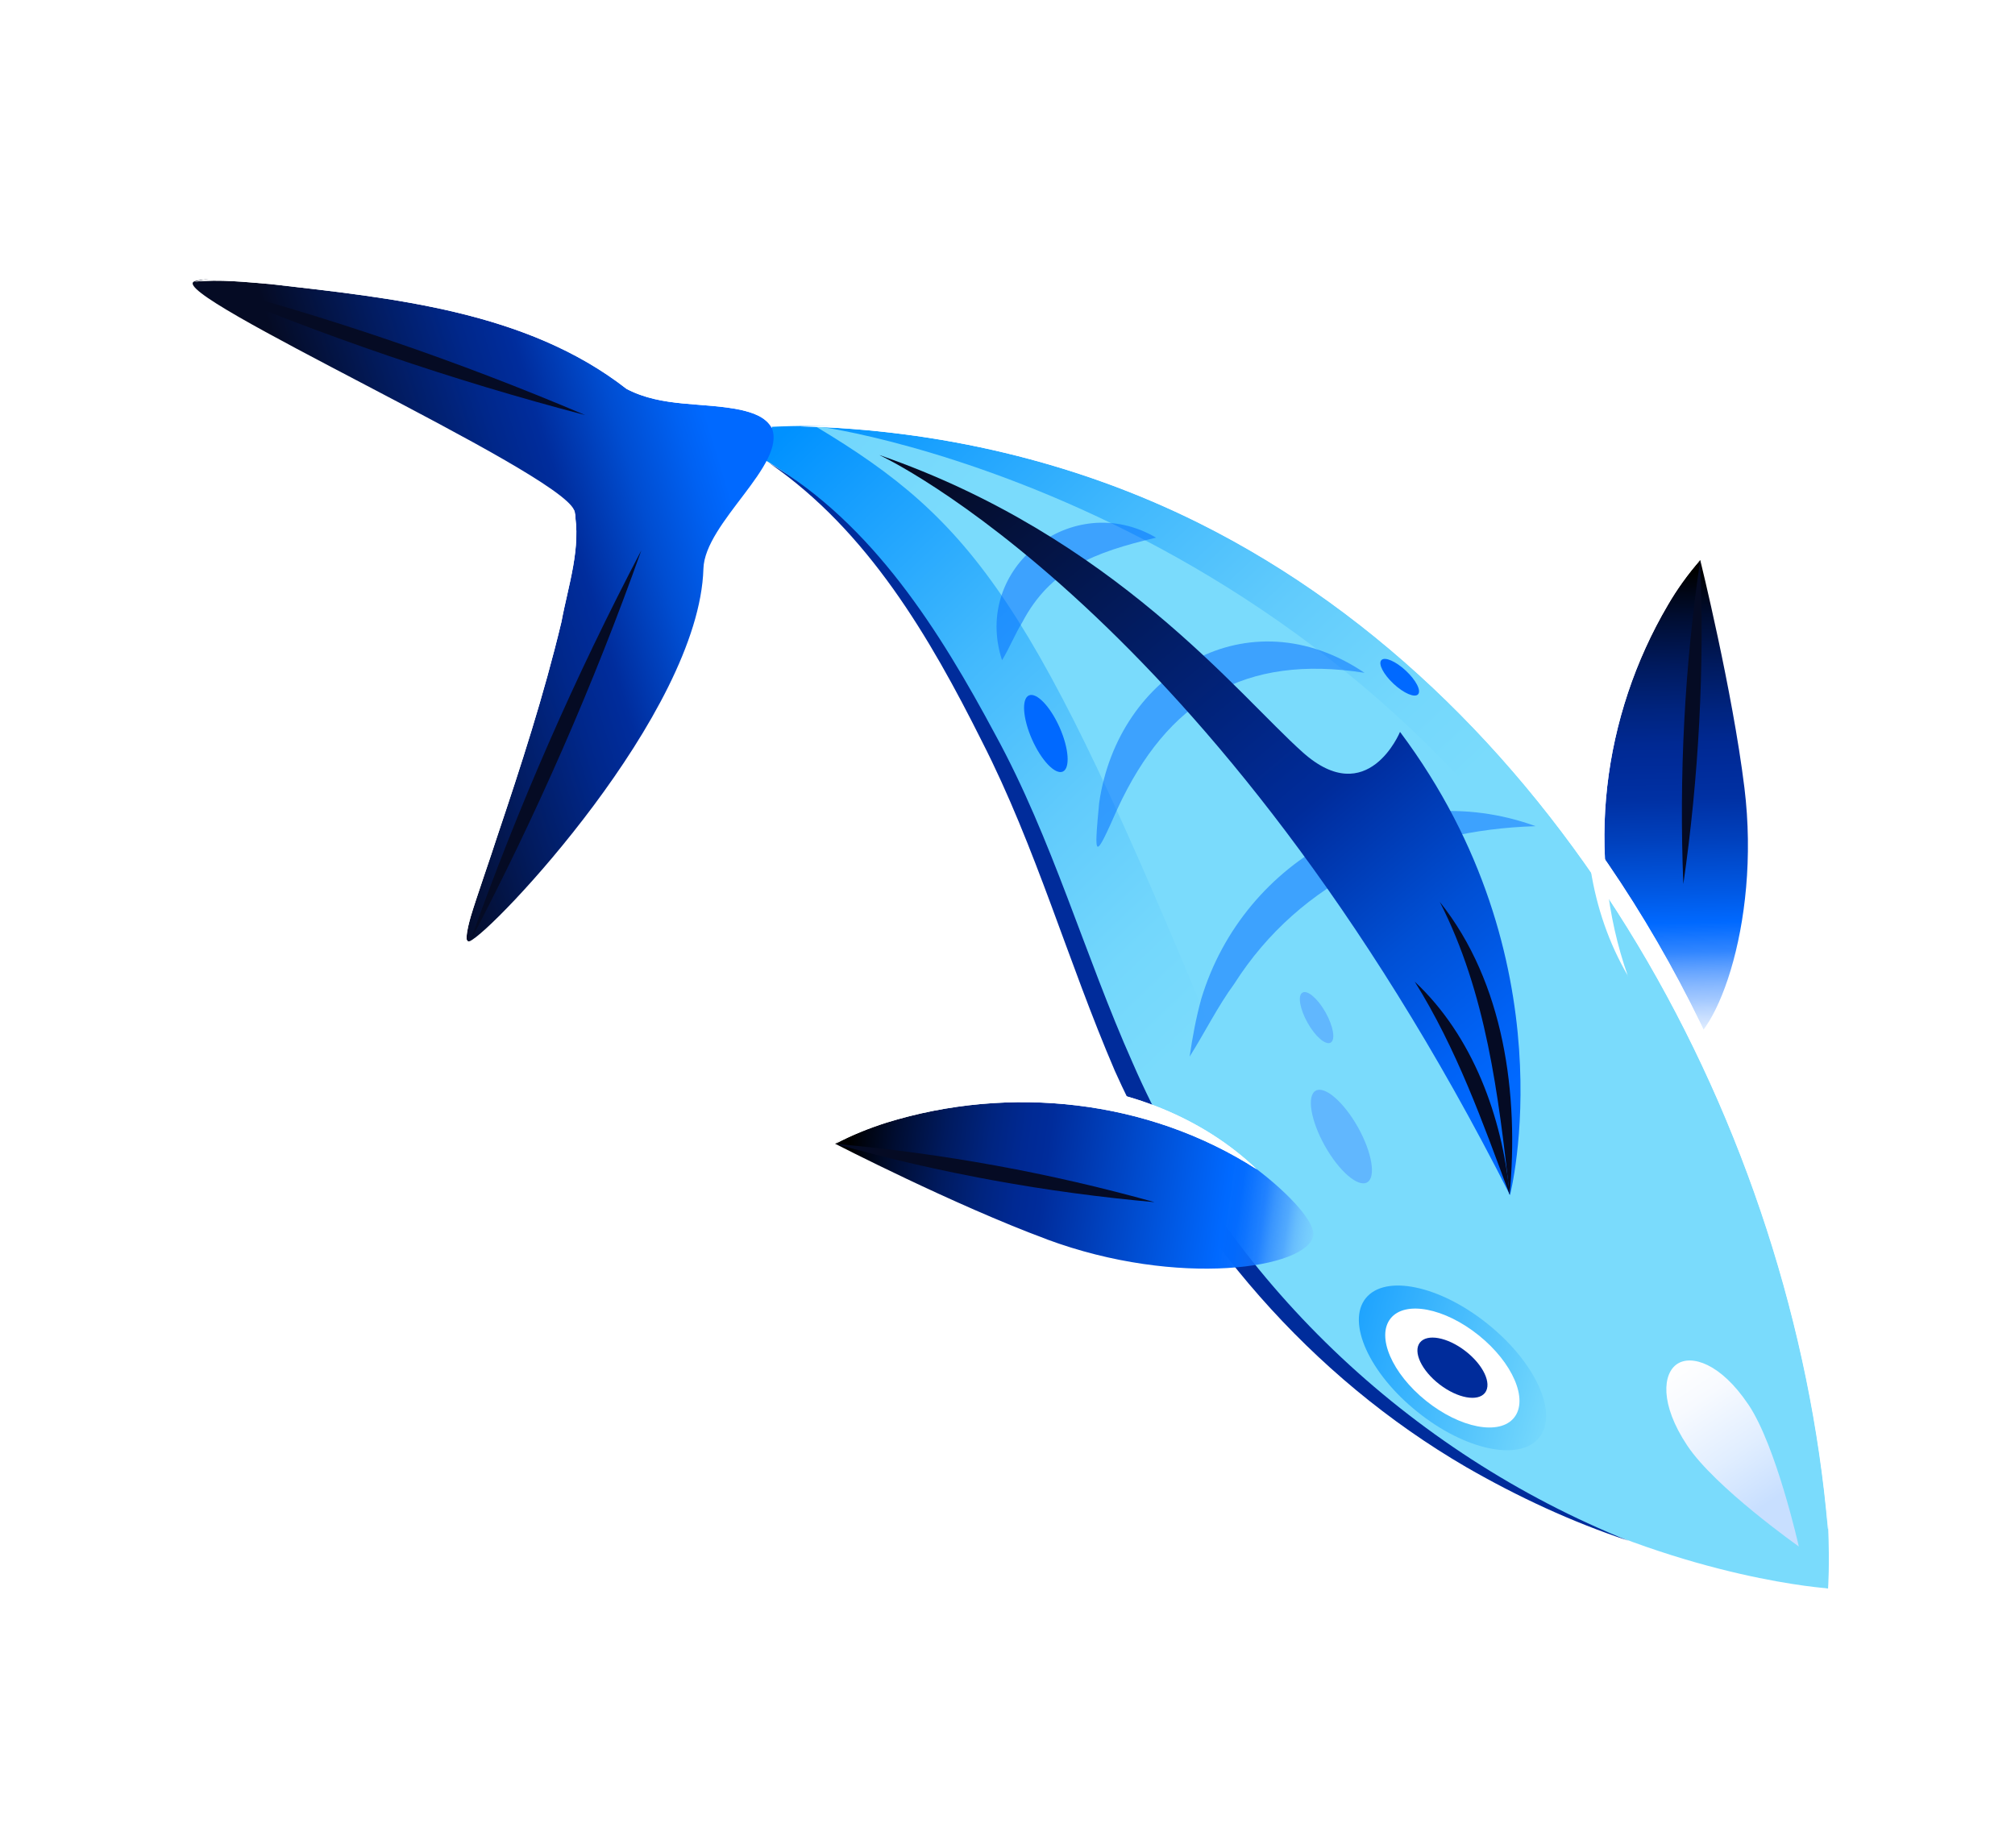 <?xml version="1.0" encoding="utf-8"?>
<svg xmlns="http://www.w3.org/2000/svg" fill="none" height="111" viewBox="0 0 121 111" width="121">
<path d="M104.752 47.312C105.777 55.676 102.839 62.946 100.843 62.835C99.353 62.745 95.639 55.732 95.778 49.821C96.027 38.699 102.098 33.633 102.098 33.633C102.098 33.633 104.031 41.443 104.752 47.312Z" fill="url(#paint0_linear_4706_10815)"/>
<path d="M97.758 58.628C95.167 51.289 96.234 43.001 100.149 36.342C100.704 35.385 101.355 34.477 102.104 33.625C95.097 39.404 93.171 50.811 97.766 58.621H97.752L97.758 58.628Z" fill="white"/>
<path d="M101.084 53.092C102.013 46.661 102.359 40.133 102.096 33.633C101.154 40.071 100.821 46.592 101.084 53.092Z" fill="#050B24"/>
<path d="M65.195 58.377C77.205 93.303 109.774 95.389 109.774 95.389C109.774 95.389 111.465 73.712 94.73 50.31C74.003 21.33 44.17 25.481 41.738 26.181C41.738 26.181 54.038 25.869 65.195 58.377Z" fill="url(#paint1_linear_4706_10815)"/>
<path d="M61.785 41.764C62.242 41.563 63.066 42.422 63.628 43.683C64.189 44.944 64.272 46.136 63.822 46.337C63.364 46.538 62.54 45.679 61.978 44.418C61.417 43.156 61.334 41.965 61.785 41.764Z" fill="#0069FF"/>
<path d="M34.485 30.642C35.483 33.026 26.419 57.273 28.214 56.518C29.579 55.95 41.983 42.852 42.24 34.156C42.316 31.391 47.257 27.891 46.342 25.687C45.427 23.484 39.468 24.53 37.437 22.652C31.069 16.72 13.038 16.332 11.666 16.9C9.864 17.656 33.474 28.251 34.478 30.635V30.649L34.485 30.642Z" fill="url(#paint2_linear_4706_10815)"/>
<path d="M38.51 33.055C34.532 40.629 31.102 48.473 28.233 56.533C32.211 48.959 35.641 41.114 38.51 33.055Z" fill="#050B24"/>
<path d="M35.15 24.932C27.528 21.689 19.69 19.007 11.686 16.914C19.309 20.157 27.16 22.839 35.15 24.932Z" fill="#050B24"/>
<path d="M48.967 25.602C58.578 31.36 62.119 36.128 72.791 61.997C83.435 87.803 109.775 95.398 109.775 95.398C109.775 95.398 108.195 80.07 98.535 62.045C81.918 30.376 49.694 25.602 48.967 25.602Z" fill="url(#paint3_linear_4706_10815)"/>
<g opacity="0.5">
<path d="M92.198 49.609C83.772 46.56 74.687 51.501 72.13 60.004C71.818 61.147 71.603 62.305 71.437 63.455C72.344 62.014 73.121 60.441 74.112 59.089C78.103 52.818 84.853 49.838 92.205 49.616V49.602L92.198 49.609Z" fill="#0069FF"/>
</g>
<g opacity="0.5">
<path d="M81.94 40.406C74.997 35.715 67.131 40.337 66.002 48.237C65.69 51.591 65.711 51.723 67.097 48.584C70.111 42.063 74.719 39.277 81.947 40.406H81.94Z" fill="#0069FF"/>
</g>
<g opacity="0.5">
<path d="M69.424 32.29C64.427 29.352 58.35 34.085 60.173 39.65C60.644 38.873 60.935 38.104 61.385 37.377C63.069 34.168 65.703 33.17 69.417 32.29H69.424Z" fill="#0069FF"/>
</g>
<path d="M52.831 27.343C52.831 27.343 72.831 36.532 90.675 71.77C90.675 71.77 94.327 57.661 84.071 43.953C84.071 43.953 82.137 48.666 78.236 45.187C74.334 41.708 66.906 32.215 52.831 27.336V27.343Z" fill="url(#paint4_linear_4706_10815)"/>
<path d="M104.996 84.357C106.673 86.859 108.018 92.874 108.018 92.874C108.018 92.874 102.987 89.326 101.317 86.81C99.646 84.295 99.861 82.486 100.707 81.918C101.552 81.343 103.312 81.849 104.989 84.35V84.364L104.996 84.357Z" fill="url(#paint5_linear_4706_10815)"/>
<path d="M81.545 67.698C82.397 69.222 82.64 70.705 82.092 71.01C81.545 71.315 80.408 70.331 79.556 68.813C78.704 67.289 78.461 65.806 79.008 65.501C79.556 65.196 80.692 66.18 81.545 67.698Z" fill="#4994FF" opacity="0.5"/>
<path d="M79.604 60.807C80.068 61.639 80.207 62.45 79.902 62.616C79.604 62.782 78.98 62.249 78.516 61.417C78.052 60.586 77.913 59.775 78.218 59.608C78.516 59.442 79.14 59.976 79.604 60.807Z" fill="#4994FF" opacity="0.5"/>
<path d="M84.419 40.276C85.029 40.845 85.355 41.475 85.154 41.697C84.953 41.919 84.294 41.635 83.684 41.066C83.075 40.498 82.749 39.867 82.95 39.646C83.151 39.424 83.809 39.708 84.419 40.276Z" fill="#0069FF"/>
<path d="M90.653 71.759C91.214 65.73 90.334 59.022 86.46 54.164C89.246 59.632 89.981 65.744 90.653 71.759Z" fill="#050B24"/>
<path d="M90.658 71.759C90.215 67.075 88.441 62.217 84.955 58.953C87.478 63 89.009 67.324 90.658 71.759Z" fill="#050B24"/>
<path d="M109.775 91.811C108.819 63.288 89.79 32.534 60.477 26.651C56.389 25.84 52.21 25.473 48.052 25.604C56.347 25.805 64.586 27.725 71.967 31.398C93.955 42.353 107.703 67.869 109.762 91.811H109.775Z" fill="white"/>
<path d="M46.22 27.826C52.11 31.894 55.831 38.256 58.971 44.534C62.221 50.909 64.119 57.728 66.947 64.312C71.354 74.138 78.706 82.675 88.048 88.108C91.152 89.896 94.402 91.407 97.791 92.53C84.597 87.221 73.675 76.868 68.014 63.827C65.138 57.382 63.191 50.376 59.767 44.118C56.434 37.895 52.422 31.485 46.206 27.812H46.22V27.826Z" fill="#002C9B"/>
<path d="M62.853 74.426C70.753 77.357 78.514 76.172 78.861 74.204C79.124 72.735 73.151 67.503 67.364 66.276C56.478 63.948 50.151 68.688 50.151 68.688C50.151 68.688 57.302 72.368 62.846 74.419H62.86L62.853 74.426Z" fill="url(#paint6_linear_4706_10815)"/>
<path d="M75.478 70.231C68.93 63.959 57.392 63.218 50.157 68.693C51.155 68.166 52.194 67.75 53.241 67.418C60.621 65.138 68.937 66.018 75.472 70.224L75.478 70.231Z" fill="white"/>
<path d="M69.33 72.195C63.059 70.442 56.642 69.27 50.162 68.695C56.427 70.456 62.851 71.62 69.33 72.195Z" fill="#050B24"/>
<path d="M46.361 25.689C46.077 24.941 45.287 24.546 44.566 24.303C42.508 23.575 39.903 23.679 38.101 22.584C33.472 18.364 26.889 17.255 20.86 16.666C17.811 16.486 14.692 16.258 11.685 16.916C13.195 16.763 14.72 16.937 16.238 17.061C23.59 17.907 31.622 18.676 37.623 23.354C39.771 24.483 42.19 24.137 44.483 24.615C45.19 24.781 45.966 25.017 46.354 25.703V25.689H46.361Z" fill="white"/>
<path d="M34.49 30.648C34.462 32.858 33.423 34.972 32.848 37.113C31.642 40.917 29.916 46.191 28.981 50.016C28.517 52.068 27.858 54.16 27.934 56.281C27.934 56.406 28.052 56.627 28.205 56.53C28.038 56.586 28.004 56.406 28.018 56.267C28.045 55.851 28.156 55.449 28.267 55.047C28.579 53.987 29.501 51.361 29.847 50.266C31.282 46.004 32.667 41.728 33.714 37.349C34.116 35.173 34.934 32.851 34.476 30.641L34.49 30.648Z" fill="white"/>
<g filter="url(#filter0_f_4706_10815)">
<path d="M97.758 58.628C95.167 51.289 96.234 43.001 100.149 36.342C100.704 35.385 101.355 34.477 102.104 33.625C95.097 39.404 93.171 50.811 97.766 58.621H97.752L97.758 58.628Z" fill="white"/>
</g>
<g filter="url(#filter1_f_4706_10815)">
<path d="M109.791 91.811C108.835 63.288 89.806 32.534 60.493 26.651C56.404 25.84 52.225 25.473 48.068 25.604C56.362 25.805 64.602 27.725 71.982 31.398C93.97 42.353 107.719 67.869 109.777 91.811H109.791Z" fill="white"/>
</g>
<g filter="url(#filter2_f_4706_10815)">
<path d="M75.478 70.231C68.93 63.959 57.392 63.218 50.157 68.693C51.155 68.166 52.194 67.75 53.241 67.418C60.621 65.138 68.937 66.018 75.472 70.224L75.478 70.231Z" fill="white"/>
</g>
<g filter="url(#filter3_f_4706_10815)">
<path d="M46.361 25.689C46.077 24.941 45.287 24.546 44.566 24.303C42.508 23.575 39.903 23.679 38.101 22.584C33.472 18.364 26.889 17.255 20.86 16.666C17.811 16.486 14.692 16.258 11.685 16.916C13.195 16.763 14.72 16.937 16.238 17.061C23.59 17.907 31.622 18.676 37.623 23.354C39.771 24.483 42.19 24.137 44.483 24.615C45.19 24.781 45.966 25.017 46.354 25.703V25.689H46.361Z" fill="white"/>
</g>
<g filter="url(#filter4_f_4706_10815)">
<path d="M34.49 30.648C34.462 32.858 33.423 34.972 32.848 37.113C31.642 40.917 29.916 46.191 28.981 50.016C28.517 52.068 27.858 54.16 27.934 56.281C27.934 56.406 28.052 56.627 28.205 56.53C28.038 56.586 28.004 56.406 28.018 56.267C28.045 55.851 28.156 55.449 28.267 55.047C28.579 53.987 29.501 51.361 29.847 50.266C31.282 46.004 32.667 41.728 33.714 37.349C34.116 35.173 34.934 32.851 34.476 30.641L34.49 30.648Z" fill="white"/>
</g>
<path d="M89.336 79.512C92.212 81.819 93.598 84.875 92.433 86.331C91.262 87.786 87.985 87.1 85.109 84.785C82.233 82.478 80.847 79.422 82.011 77.966C83.182 76.511 86.46 77.197 89.336 79.512Z" fill="url(#paint7_linear_4706_10815)"/>
<path d="M88.793 80.189C90.838 81.831 91.794 84.049 90.921 85.137C90.048 86.225 87.678 85.767 85.633 84.125C83.589 82.483 82.633 80.265 83.506 79.177C84.379 78.089 86.749 78.547 88.793 80.189Z" fill="white"/>
<path d="M87.991 81.132C89.073 81.964 89.599 83.086 89.176 83.641C88.747 84.195 87.527 83.973 86.446 83.142C85.365 82.31 84.838 81.188 85.261 80.633C85.691 80.079 86.91 80.3 87.991 81.132Z" fill="#002C9B"/>
<defs>
<filter color-interpolation-filters="sRGB" filterUnits="userSpaceOnUse" height="29.004" id="filter0_f_4706_10815" width="10.832" x="93.272" y="31.625">
<feFlood flood-opacity="0" result="BackgroundImageFix"/>
<feBlend in="SourceGraphic" in2="BackgroundImageFix" mode="normal" result="shape"/>
<feGaussianBlur result="effect1_foregroundBlur_4706_10815" stdDeviation="1"/>
</filter>
<filter color-interpolation-filters="sRGB" filterUnits="userSpaceOnUse" height="70.234" id="filter1_f_4706_10815" width="65.723" x="46.068" y="23.578">
<feFlood flood-opacity="0" result="BackgroundImageFix"/>
<feBlend in="SourceGraphic" in2="BackgroundImageFix" mode="normal" result="shape"/>
<feGaussianBlur result="effect1_foregroundBlur_4706_10815" stdDeviation="1"/>
</filter>
<filter color-interpolation-filters="sRGB" filterUnits="userSpaceOnUse" height="9.215" id="filter2_f_4706_10815" width="29.322" x="48.156" y="63.016">
<feFlood flood-opacity="0" result="BackgroundImageFix"/>
<feBlend in="SourceGraphic" in2="BackgroundImageFix" mode="normal" result="shape"/>
<feGaussianBlur result="effect1_foregroundBlur_4706_10815" stdDeviation="1"/>
</filter>
<filter color-interpolation-filters="sRGB" filterUnits="userSpaceOnUse" height="13.227" id="filter3_f_4706_10815" width="38.676" x="9.686" y="14.477">
<feFlood flood-opacity="0" result="BackgroundImageFix"/>
<feBlend in="SourceGraphic" in2="BackgroundImageFix" mode="normal" result="shape"/>
<feGaussianBlur result="effect1_foregroundBlur_4706_10815" stdDeviation="1"/>
</filter>
<filter color-interpolation-filters="sRGB" filterUnits="userSpaceOnUse" height="29.914" id="filter4_f_4706_10815" width="10.684" x="25.928" y="28.641">
<feFlood flood-opacity="0" result="BackgroundImageFix"/>
<feBlend in="SourceGraphic" in2="BackgroundImageFix" mode="normal" result="shape"/>
<feGaussianBlur result="effect1_foregroundBlur_4706_10815" stdDeviation="1"/>
</filter>
<linearGradient gradientUnits="userSpaceOnUse" id="paint0_linear_4706_10815" x1="99.968" x2="100.713" y1="33.484" y2="63.147">
<stop offset="0.03"/>
<stop offset="0.12" stop-color="#000D31"/>
<stop offset="0.22" stop-color="#001A5E"/>
<stop offset="0.31" stop-color="#00247F"/>
<stop offset="0.38" stop-color="#002993"/>
<stop offset="0.43" stop-color="#002C9B"/>
<stop offset="0.49" stop-color="#0031A4"/>
<stop offset="0.57" stop-color="#0040BC"/>
<stop offset="0.68" stop-color="#0059E5"/>
<stop offset="0.74" stop-color="#0069FF"/>
<stop offset="0.76" stop-color="#056CFF" stop-opacity="0.96"/>
<stop offset="0.8" stop-color="#1374FF" stop-opacity="0.87"/>
<stop offset="0.84" stop-color="#2A81FF" stop-opacity="0.71"/>
<stop offset="0.9" stop-color="#4A94FF" stop-opacity="0.49"/>
<stop offset="0.96" stop-color="#72ACFF" stop-opacity="0.21"/>
<stop offset="1" stop-color="#92BFFF" stop-opacity="0"/>
</linearGradient>
<linearGradient gradientUnits="userSpaceOnUse" id="paint1_linear_4706_10815" x1="103.679" x2="48.495" y1="82.767" y2="24.676">
<stop offset="0.46" stop-color="#7ADBFC"/>
<stop offset="0.54" stop-color="#73D7FC"/>
<stop offset="0.65" stop-color="#61CBFC"/>
<stop offset="0.78" stop-color="#42B9FD"/>
<stop offset="0.92" stop-color="#19A0FE"/>
<stop offset="1" stop-color="#0091FF"/>
</linearGradient>
<linearGradient gradientUnits="userSpaceOnUse" id="paint2_linear_4706_10815" x1="17.322" x2="45.481" y1="37.537" y2="28.952">
<stop offset="0.14" stop-color="#050B24"/>
<stop offset="0.34" stop-color="#021B5E"/>
<stop offset="0.51" stop-color="#00278A"/>
<stop offset="0.6" stop-color="#002C9B"/>
<stop offset="0.61" stop-color="#002D9D"/>
<stop offset="0.76" stop-color="#004DD1"/>
<stop offset="0.88" stop-color="#0061F2"/>
<stop offset="0.94" stop-color="#0069FF"/>
</linearGradient>
<linearGradient gradientUnits="userSpaceOnUse" id="paint3_linear_4706_10815" x1="86.722" x2="16.402" y1="63.678" y2="-1.002">
<stop offset="0.46" stop-color="#7ADBFC"/>
<stop offset="0.54" stop-color="#73D7FC"/>
<stop offset="0.65" stop-color="#61CBFC"/>
<stop offset="0.78" stop-color="#42B9FD"/>
<stop offset="0.92" stop-color="#19A0FE"/>
<stop offset="1" stop-color="#0091FF"/>
</linearGradient>
<linearGradient gradientUnits="userSpaceOnUse" id="paint4_linear_4706_10815" x1="55.016" x2="95.472" y1="19.645" y2="67.821">
<stop offset="0.11" stop-color="#050B24"/>
<stop offset="0.59" stop-color="#002C9B"/>
<stop offset="0.61" stop-color="#0030A3"/>
<stop offset="0.75" stop-color="#004FD4"/>
<stop offset="0.86" stop-color="#0061F3"/>
<stop offset="0.92" stop-color="#0069FF"/>
</linearGradient>
<linearGradient gradientUnits="userSpaceOnUse" id="paint5_linear_4706_10815" x1="100.626" x2="108.104" y1="81.848" y2="92.827">
<stop stop-color="white"/>
<stop offset="0.2" stop-color="#F7FAFF"/>
<stop offset="0.49" stop-color="#E1EEFF"/>
<stop offset="0.76" stop-color="#C8DFFF"/>
</linearGradient>
<linearGradient gradientUnits="userSpaceOnUse" id="paint6_linear_4706_10815" x1="50.119" x2="79.493" y1="68.51" y2="72.718">
<stop offset="0.03"/>
<stop offset="0.12" stop-color="#000D31"/>
<stop offset="0.22" stop-color="#001A5E"/>
<stop offset="0.31" stop-color="#00247F"/>
<stop offset="0.38" stop-color="#002993"/>
<stop offset="0.43" stop-color="#002C9B"/>
<stop offset="0.8" stop-color="#0069FF"/>
<stop offset="0.83" stop-color="#026AFF" stop-opacity="0.98"/>
<stop offset="0.85" stop-color="#086EFF" stop-opacity="0.94"/>
<stop offset="0.88" stop-color="#1474FF" stop-opacity="0.86"/>
<stop offset="0.9" stop-color="#247EFF" stop-opacity="0.75"/>
<stop offset="0.93" stop-color="#388AFF" stop-opacity="0.61"/>
<stop offset="0.95" stop-color="#5199FF" stop-opacity="0.44"/>
<stop offset="0.98" stop-color="#6FAAFF" stop-opacity="0.24"/>
<stop offset="1" stop-color="#92BFFF" stop-opacity="0"/>
</linearGradient>
<linearGradient gradientUnits="userSpaceOnUse" id="paint7_linear_4706_10815" x1="93.93" x2="76.772" y1="84.023" y2="79.228">
<stop stop-color="#7ADBFC"/>
<stop offset="0.19" stop-color="#61CCFC"/>
<stop offset="1" stop-color="#0091FF"/>
</linearGradient>
</defs>
</svg>